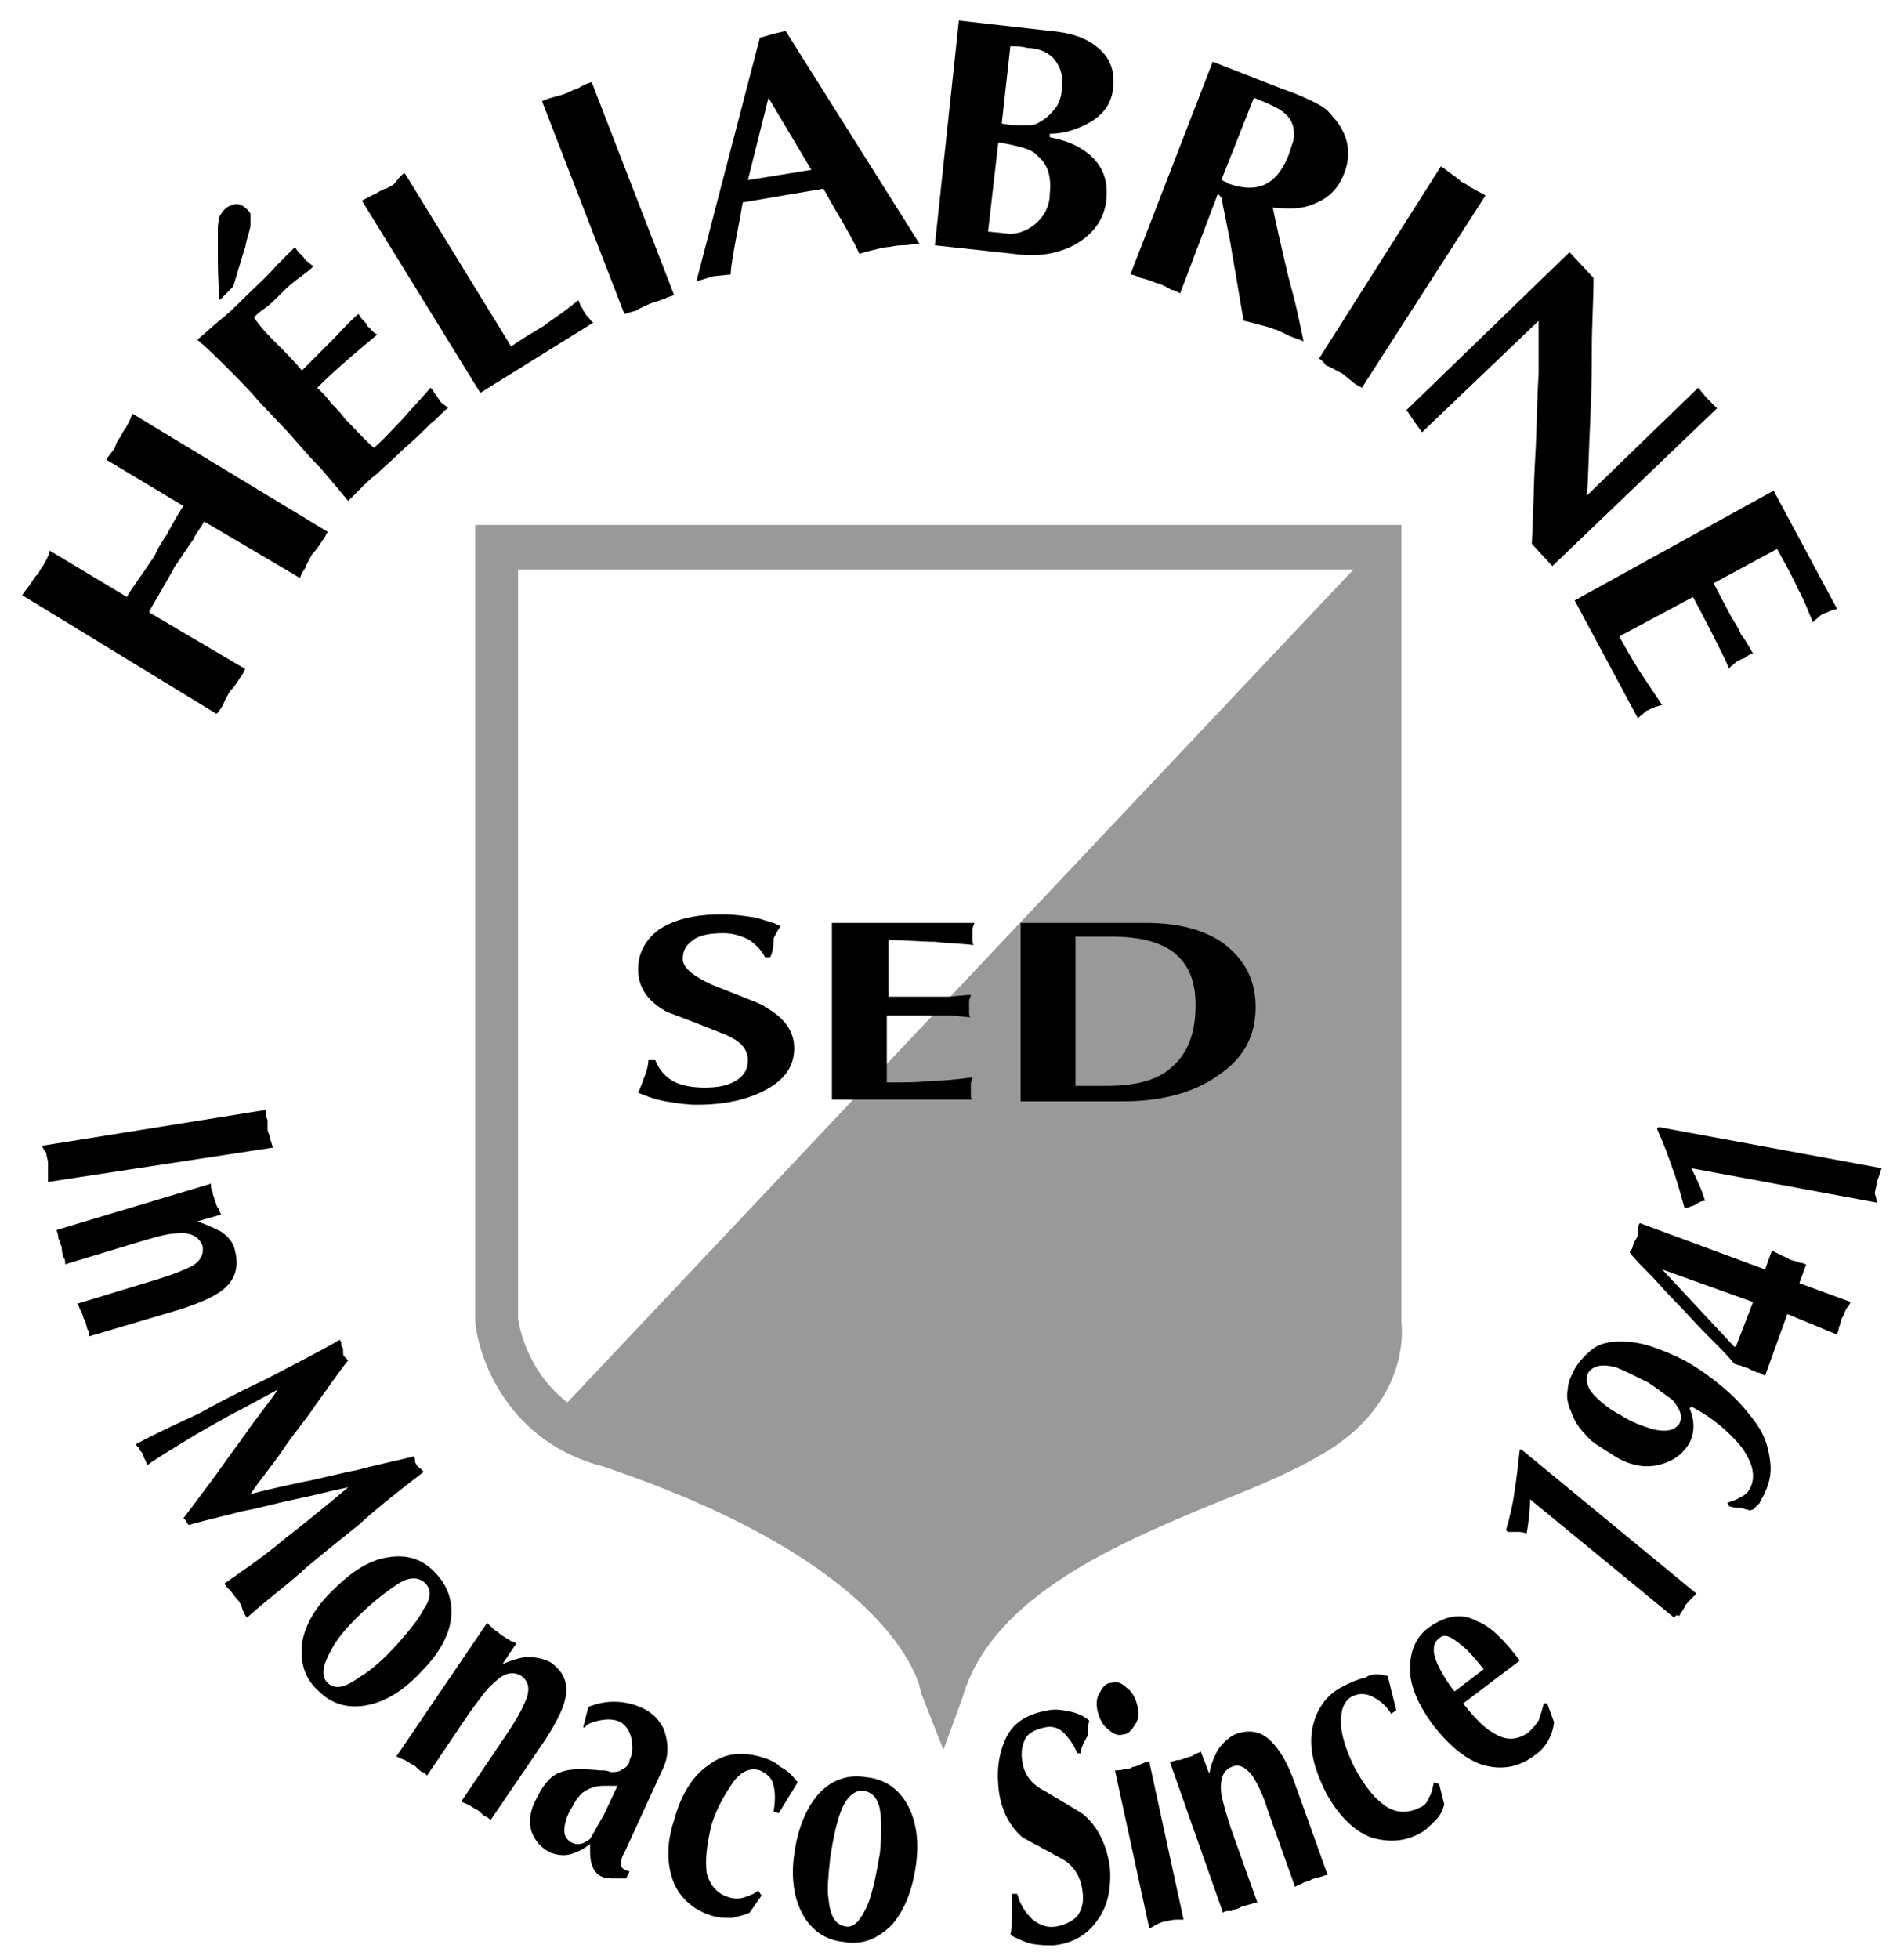 <?xml version="1.0" encoding="utf-8"?>
<!-- Generator: Adobe Illustrator 21.0.0, SVG Export Plug-In . SVG Version: 6.00 Build 0)  -->
<svg version="1.1" id="Layer_1" xmlns="http://www.w3.org/2000/svg" xmlns:xlink="http://www.w3.org/1999/xlink" x="0px" y="0px"
	 viewBox="0 0 111 114.2" style="enable-background:new 0 0 111 114.2;" xml:space="preserve">
<style type="text/css">
	.st0{fill:none;stroke:#000000;stroke-miterlimit:10;}
	.st1{fill:#999999;}
	.st2{fill:none;stroke:#999999;stroke-width:0;}
</style>
<g>
	<polyline class="st1" points="54.5,96.6 50.9,92.4 44.3,87.8 39.5,85.6 31.9,83 80.6,31.4 80.6,44.9 79.9,67.4 80.3,79 78.9,81.9 
		76,83.9 69.4,86.8 61.4,90.7 56.8,94.8 55.8,97 	"/>
	<polygon class="st2" points="54.5,96.6 50.9,92.4 44.3,87.8 39.5,85.6 31.9,83 80.6,31.4 80.6,44.9 79.9,67.4 80.3,79 78.9,81.9 
		76,83.9 69.4,86.8 61.4,90.7 56.8,94.8 55.8,97 	"/>
	<g>
		<g>
			<path d="M12.6,41.6L1.3,34.7c0.1-0.2,0.3-0.4,0.5-0.7c0.2-0.3,0.3-0.5,0.4-0.5c0.1-0.2,0.2-0.4,0.3-0.5c0.3-0.5,0.4-0.8,0.4-0.9
				l4.5,2.7c0.2-0.4,0.6-0.9,1-1.5c0.4-0.6,0.7-1,0.7-1.1c0.2-0.4,0.4-0.7,0.6-1c0.6-1.1,0.9-1.6,1-1.7l-4.5-2.7
				c0.1-0.2,0.3-0.4,0.5-0.7C6.8,25.7,7,25.5,7,25.5c0.1-0.2,0.2-0.4,0.3-0.5c0.3-0.5,0.4-0.8,0.4-0.9L19.1,31
				c-0.1,0.2-0.2,0.4-0.3,0.5c-0.3,0.5-0.5,0.7-0.6,0.8c-0.1,0.2-0.3,0.5-0.4,0.8c-0.2,0.3-0.3,0.5-0.3,0.6l-5.6-3.3
				c-0.2,0.4-0.5,0.7-0.6,1c-0.7,1-1,1.5-1.1,1.6c-0.2,0.4-0.5,0.9-0.9,1.6c-0.4,0.7-0.6,1-0.6,1.1l5.6,3.3
				c-0.1,0.2-0.2,0.4-0.3,0.5c-0.3,0.5-0.5,0.7-0.6,0.8c-0.1,0.2-0.3,0.5-0.4,0.8C12.8,41.4,12.7,41.6,12.6,41.6z"/>
		</g>
		<path d="M13.3,21.5c-0.6-0.6-1.2-1.2-1.8-1.7c0.5-0.4,0.9-0.8,1.4-1.2c0.5-0.4,0.9-0.8,1.3-1.2c0.7-0.7,1.4-1.3,1.9-1.9
			c0.6-0.6,0.9-0.9,1.1-1.1c0.1,0.2,0.3,0.4,0.5,0.6c0.1,0.2,0.3,0.3,0.3,0.3c0.1,0.1,0.2,0.2,0.3,0.2c-0.3,0.3-0.6,0.5-1,0.8
			c-0.4,0.3-0.7,0.6-1,0.9c-0.3,0.3-0.6,0.6-0.9,0.8c-0.3,0.2-0.5,0.4-0.6,0.5c0.4,0.6,0.9,1.1,1.4,1.6c0.5,0.5,1,1,1.4,1.5
			c0.6-0.6,1.2-1.2,1.7-1.7c0.5-0.5,1-1.1,1.6-1.6c0.1,0.2,0.2,0.3,0.3,0.4c0.1,0.1,0.2,0.2,0.2,0.3c0.1,0.1,0.2,0.1,0.2,0.2
			c0.1,0.1,0.2,0.2,0.4,0.3c-1.2,1-2.4,2-3.5,3.1c0.3,0.3,0.6,0.6,0.8,0.9c0.3,0.3,0.6,0.6,0.8,0.9c0.6,0.6,1.1,1.2,1.7,1.7
			c0.6-0.5,1.1-1.1,1.7-1.7c0.5-0.6,1.1-1.2,1.6-1.8c0.1,0.1,0.2,0.2,0.2,0.3c0.1,0.1,0.2,0.2,0.3,0.4c0.1,0.2,0.3,0.3,0.3,0.3
			c0.1,0.1,0.2,0.1,0.2,0.2c-0.3,0.2-0.6,0.6-1,0.9c-0.4,0.4-0.9,0.9-1.6,1.5c-0.6,0.6-1.1,1-1.5,1.4c-0.4,0.3-0.7,0.6-0.9,0.8
			c-0.2,0.2-0.4,0.4-0.5,0.5c-0.1,0.1-0.2,0.2-0.3,0.3c-0.5-0.6-1-1.2-1.6-1.9c-0.6-0.6-1.2-1.3-1.9-2.1l-1.8-1.9
			C14.6,22.8,13.9,22.1,13.3,21.5z M12.7,14.8c0-0.7,0-1.2,0-1.5c0-0.3,0.1-0.6,0.1-0.7c0.1-0.1,0.1-0.2,0.3-0.4
			c0.2-0.2,0.5-0.3,0.7-0.3c0.2,0,0.4,0.1,0.6,0.3c0.1,0.1,0.2,0.2,0.2,0.3c0,0.1,0,0.3,0,0.6c0,0.3-0.2,0.7-0.3,1.3
			c-0.2,0.6-0.4,1.3-0.7,2.3l-0.8,0.8C12.7,16.3,12.7,15.4,12.7,14.8z"/>
		<g>
			<path d="M23.6,10.1l6.2,10.1c0.7-0.5,1.4-0.9,1.9-1.2c0.5-0.4,1.2-0.8,2-1.5c0.1,0.1,0.1,0.3,0.2,0.4c0.1,0.1,0.1,0.3,0.2,0.3
				c0,0.1,0.1,0.2,0.2,0.3c0.1,0.1,0.2,0.3,0.3,0.3l-6.6,4.1l-6.9-11.2c0.2-0.1,0.5-0.3,0.8-0.4c0.3-0.2,0.5-0.3,0.6-0.3
				c0.2-0.1,0.4-0.2,0.5-0.3C23.3,10.3,23.5,10.1,23.6,10.1z"/>
		</g>
		<g>
			<path d="M36.4,18.3L31.6,5.9c0.2-0.1,0.5-0.2,0.9-0.3c0.4-0.1,0.6-0.2,0.6-0.2c0.2-0.1,0.4-0.2,0.5-0.2c0.5-0.3,0.8-0.4,0.9-0.4
				l4.8,12.4c-0.2,0.1-0.4,0.1-0.5,0.2c-0.6,0.2-0.9,0.3-0.9,0.3c-0.2,0.1-0.5,0.2-0.8,0.4C36.7,18.2,36.5,18.3,36.4,18.3z"/>
		</g>
		<g>
			<path d="M48,11l-4.7,0.8c-0.2,1.2-0.4,2.1-0.5,2.7c-0.1,0.6-0.2,1.1-0.2,1.5l-1,0.1l-1,0.3l3.7-14.2L45,2l0.8-0.2l7.8,12.4
				c-0.2,0-0.6,0.1-1,0.1c-0.4,0-0.7,0.1-0.8,0.1c-0.2,0-0.6,0.1-1,0.2c-0.4,0.1-0.7,0.2-0.7,0.2c-0.4-0.9-0.8-1.5-1-1.9
				C48.6,12.1,48.3,11.5,48,11z M43.6,10.5l3.7-0.6l-2.5-4.2L43.6,10.5z"/>
		</g>
		<g>
			<path d="M54.5,14.3l1.4-13.1l5.3,0.6c1.2,0.1,2.1,0.4,2.7,0.9c0.8,0.6,1.1,1.4,1,2.4c-0.1,0.9-0.5,1.5-1.3,2
				c-0.7,0.4-1.5,0.7-2.4,0.7l0,0.2c1,0.2,1.7,0.5,2.3,1c0.8,0.7,1.1,1.5,1,2.6c-0.1,1.2-0.8,2.1-1.9,2.7c-1,0.5-2.1,0.7-3.5,0.5
				L54.5,14.3z M58.2,8.3l-0.6,5.2l1,0.1c0.6,0.1,1.2-0.1,1.7-0.5c0.5-0.4,0.9-1,0.9-1.8c0.1-1-0.1-1.7-0.7-2.2
				C60.2,8.7,59.4,8.5,58.2,8.3z M58.9,2.7l-0.5,4.5L59,7.3c0.4,0,0.7,0,1,0c0.3,0,0.5-0.1,0.8-0.3c0.3-0.2,0.6-0.5,0.8-0.8
				c0.2-0.3,0.3-0.7,0.3-1.1c0.1-0.7-0.1-1.2-0.4-1.6c-0.3-0.4-0.9-0.7-1.6-0.7C59.6,2.7,59.2,2.7,58.9,2.7z"/>
		</g>
		<g>
			<path d="M65.9,16l4.8-12.4l4.1,1.6c0.9,0.3,1.5,0.6,1.9,0.8c0.4,0.2,0.7,0.4,1,0.8c0.9,1,1.1,2.1,0.7,3.2
				c-0.3,0.9-0.9,1.5-1.6,1.8c-0.8,0.4-1.6,0.4-2.6,0.3c0.2,1,0.5,2.3,0.9,4c0.3,1.1,0.5,1.9,0.6,2.4l0.3,1.4
				c-0.2-0.1-0.6-0.2-1-0.4c-0.4-0.2-0.6-0.3-0.7-0.3c-0.2-0.1-0.6-0.2-1-0.3c-0.4-0.1-0.7-0.2-0.8-0.2l-0.8-4.7l-0.5-2.5L71,11.3
				l-2.2,5.8c-0.2-0.1-0.4-0.2-0.5-0.2c-0.5-0.3-0.8-0.4-0.9-0.4c-0.2-0.1-0.5-0.2-0.9-0.3C66.1,16,65.9,16,65.9,16z M73.1,5.7
				l-1.9,4.8c0.1,0,0.2,0.1,0.2,0.1c0.1,0,0.2,0.1,0.2,0.1c1.7,0.6,2.8,0.1,3.5-1.6c0.1-0.3,0.2-0.6,0.3-0.9c0.1-0.6,0-1.1-0.4-1.5
				c-0.3-0.3-0.7-0.5-1.4-0.8L73.1,5.7z"/>
		</g>
		<g>
			<path d="M76.9,20.9L84,9.7c0.2,0.1,0.4,0.3,0.7,0.5c0.3,0.2,0.5,0.4,0.5,0.4c0.2,0.1,0.4,0.2,0.5,0.3c0.5,0.3,0.8,0.4,0.9,0.5
				l-7.2,11.2c-0.2-0.1-0.4-0.2-0.5-0.3c-0.5-0.4-0.7-0.6-0.8-0.6c-0.2-0.1-0.5-0.3-0.8-0.4C77.1,21,76.9,20.9,76.9,20.9z"/>
		</g>
		<g>
			<path d="M82,23.9l9.5-9.2l1.4,1.5c0,1.3-0.1,2.7-0.1,4.2c0,0.8,0,2.3-0.1,4.3c-0.1,2-0.1,3.4-0.2,4.2l6.5-6.3l0.5,0.6l0.6,0.6
				l-9.6,9.2l-1.2-1.3c0.1-1.7,0.1-3.4,0.2-5c0.1-1.7,0.1-3.4,0.2-4.9l0-3.1l-6.8,6.5l-0.5-0.7L82,23.9z"/>
		</g>
		<g>
			<path d="M103.4,28.6l3.7,6.9c-0.1,0-0.3,0.1-0.4,0.1c-0.1,0.1-0.3,0.1-0.4,0.2c-0.1,0-0.2,0.1-0.3,0.2c-0.1,0.1-0.3,0.2-0.3,0.3
				c-0.3-0.7-0.5-1.3-0.9-2c-0.3-0.7-0.7-1.4-1.2-2.3l-3.7,2l1,1.9c0.3,0.5,0.5,0.8,0.6,1.1c0.2,0.2,0.4,0.6,0.7,1.1
				c-0.1,0-0.3,0.1-0.4,0.2c-0.1,0.1-0.3,0.1-0.4,0.2c-0.1,0-0.2,0.1-0.3,0.2c-0.1,0.1-0.3,0.2-0.3,0.3c-0.1-0.3-0.3-0.7-0.5-1.1
				c-0.2-0.4-0.4-0.8-0.6-1.2l-1-1.9l-4.3,2.3c0.5,0.9,0.9,1.6,1.3,2.2c0.4,0.6,0.8,1.2,1.2,1.8c-0.1,0-0.3,0.1-0.4,0.1
				c-0.1,0.1-0.3,0.1-0.4,0.2c-0.1,0-0.2,0.1-0.3,0.2c-0.1,0.1-0.3,0.2-0.3,0.3l-3.7-6.9L103.4,28.6z"/>
		</g>
	</g>
	<g>
		<g>
			<path d="M2.4,66.8l13.1-2.1c0,0.2,0,0.4,0.1,0.6c0,0.3,0,0.4,0,0.5c0,0.2,0.1,0.3,0.1,0.4c0.1,0.4,0.2,0.6,0.2,0.7L2.8,68.9
				c0-0.2,0-0.3,0-0.4c0-0.4,0-0.6,0-0.7c0-0.2-0.1-0.4-0.1-0.6C2.5,67,2.5,66.8,2.4,66.8z"/>
		</g>
		<g>
			<path d="M3.3,71.7l9-2.7c0,0.2,0,0.3,0.1,0.5c0,0.2,0.1,0.3,0.1,0.4c0.1,0.2,0.1,0.4,0.2,0.5c0.1,0.1,0.1,0.3,0.2,0.4l-1.4,0.4
				c0.6,0.2,1,0.4,1.4,0.6c0.4,0.3,0.7,0.6,0.8,1.1c0.2,0.8,0.1,1.5-0.5,2.1c-0.5,0.5-1.4,0.9-2.6,1.3l-5.4,1.6c0-0.2,0-0.3-0.1-0.4
				C5,77.2,5,77,4.9,76.9c-0.1-0.2-0.1-0.4-0.2-0.5c-0.1-0.2-0.1-0.3-0.2-0.4l4.6-1.4c1-0.3,1.7-0.6,2.1-0.8
				c0.5-0.3,0.7-0.7,0.6-1.2c-0.2-0.5-0.7-0.8-1.5-0.7c-0.5,0-1.2,0.2-2.2,0.5l-4.3,1.3c0-0.2,0-0.3-0.1-0.4
				c-0.1-0.3-0.1-0.5-0.1-0.6c-0.1-0.2-0.1-0.4-0.2-0.5C3.4,71.9,3.3,71.8,3.3,71.7z"/>
		</g>
		<g>
			<path d="M14.6,87.1c1.1-0.3,2.1-0.5,3-0.7c1.1-0.2,2.1-0.5,3.2-0.7c1.5-0.4,2.6-0.6,3.3-0.8c0.1,0.1,0.1,0.2,0.1,0.3
				c0,0.1,0.1,0.2,0.1,0.2c0,0.1,0.1,0.1,0.2,0.2c0.1,0.1,0.2,0.2,0.2,0.2c-1.3,1-2.6,2-3.8,3.1c-2,1.6-3.1,2.5-3.4,2.8
				c-0.9,0.8-2,1.6-3.1,2.6c-0.1-0.1-0.2-0.3-0.3-0.6c-0.1-0.3-0.2-0.4-0.3-0.5c-0.1-0.1-0.2-0.3-0.4-0.5c-0.2-0.2-0.3-0.3-0.3-0.4
				c1-0.7,2.2-1.5,3.5-2.6c1.3-1,2.5-2,3.7-3c-1,0.2-2.1,0.5-3.1,0.7c-1,0.2-2,0.5-3.1,0.7c-0.7,0.2-1.7,0.4-3.1,0.8
				c-0.1-0.1-0.1-0.2-0.2-0.3c0,0-0.1-0.1-0.1-0.1c0.6-0.8,1.2-1.6,1.8-2.4c0.7-1,1.3-1.8,1.8-2.5c0.6-0.9,1.3-1.7,1.9-2.6
				c-1.3,0.7-2.2,1.2-2.8,1.5c-0.9,0.5-1.8,1-2.6,1.5c-0.8,0.5-1.5,0.9-2.2,1.4c-0.1-0.1-0.1-0.3-0.2-0.4c0-0.1-0.1-0.2-0.1-0.3
				c-0.1-0.1-0.2-0.2-0.2-0.3c-0.1-0.1-0.1-0.1-0.2-0.2c1.1-0.6,2.4-1.2,3.7-1.8c0.7-0.4,2-1.1,3.9-2c1.9-1,3.3-1.7,4.3-2.3
				c0.1,0.1,0.1,0.2,0.1,0.3c0,0.1,0.1,0.2,0.1,0.2C20,79,20,79,20.1,79.1c0.1,0.1,0.1,0.1,0.2,0.2c-0.5,0.6-1.1,1.5-1.9,2.6
				c-0.6,0.9-1.3,1.7-1.9,2.6C15.9,85.4,15.2,86.2,14.6,87.1z"/>
		</g>
		<g>
			<path d="M18.6,98.6c-0.8-0.7-1.1-1.6-1-2.7c0.1-1,0.7-2.1,1.7-3.1c1.1-1.1,2.1-1.8,3.2-2c1.1-0.2,2,0,2.8,0.8
				c0.8,0.8,1.1,1.7,1,2.7c-0.1,1-0.7,2.1-1.7,3.1c-1,1.1-2.1,1.8-3.2,2C20.4,99.6,19.4,99.4,18.6,98.6z M24.8,92.3
				c-0.4-0.4-1-0.4-1.7,0.1c-0.6,0.4-1.4,1-2.3,1.9c-0.7,0.7-1.2,1.3-1.5,1.9c-0.5,0.9-0.6,1.5-0.2,1.9c0.4,0.4,1,0.3,1.8-0.3
				c0.7-0.4,1.5-1.1,2.3-2c0.7-0.8,1.2-1.4,1.5-2C25.2,93.1,25.1,92.6,24.8,92.3z"/>
		</g>
		<g>
			<path d="M23.1,102.4l5.3-7.8c0.1,0.1,0.2,0.2,0.4,0.4c0.2,0.1,0.3,0.2,0.4,0.3c0.2,0.1,0.3,0.2,0.5,0.3c0.1,0.1,0.3,0.1,0.4,0.2
				l-0.8,1.2c0.5-0.2,1-0.4,1.5-0.4c0.5,0,0.9,0.1,1.3,0.3c0.7,0.5,1,1.1,0.9,1.9c-0.1,0.7-0.5,1.5-1.2,2.6l-3.2,4.7
				c-0.1-0.1-0.2-0.2-0.3-0.2c-0.3-0.2-0.4-0.4-0.5-0.4c-0.2-0.1-0.3-0.2-0.5-0.3c-0.2-0.1-0.3-0.1-0.4-0.2l2.7-4
				c0.6-0.9,0.9-1.5,1.1-2c0.2-0.6,0.1-1-0.3-1.3c-0.5-0.3-1-0.2-1.6,0.4c-0.4,0.3-0.8,0.9-1.4,1.7l-2.5,3.7
				c-0.1-0.1-0.2-0.2-0.3-0.2c-0.3-0.2-0.4-0.4-0.5-0.4c-0.2-0.1-0.3-0.2-0.5-0.3C23.3,102.5,23.2,102.4,23.1,102.4z"/>
		</g>
		<g>
			<path d="M38.6,103.2l-2.2,4.8c-0.2,0.3-0.2,0.6-0.2,0.7c0,0.2,0.2,0.3,0.5,0.4l-0.2,0.4c-0.2,0-0.5,0-0.7,0c-0.3,0-0.5,0-0.7-0.1
				c-0.3-0.1-0.5-0.4-0.6-0.7c-0.1-0.3-0.1-0.7-0.1-1.2c-0.4,0.3-0.8,0.5-1.2,0.6c-0.4,0.1-0.8,0-1.1-0.1c-0.6-0.3-0.9-0.7-1.1-1.2
				c-0.2-0.6-0.1-1.3,0.3-2c0.4-0.8,0.8-1.3,1.4-1.5c0.5-0.2,1.2-0.2,2.3-0.1c0.2,0,0.4,0,0.6,0.1c0.2,0,0.4,0,0.6-0.1
				c0.1-0.1,0.2-0.1,0.3-0.2c0.1-0.1,0.2-0.2,0.2-0.4c0.2-0.4,0.2-0.8,0.1-1.3c-0.1-0.4-0.3-0.7-0.6-0.9c-0.4-0.2-0.8-0.2-1.3-0.1
				c-0.4,0.1-0.7,0.2-0.8,0.4l-0.1,0l0.3-1.2c0.5-0.2,1-0.3,1.5-0.3c0.5,0,1,0.1,1.5,0.3c0.7,0.3,1.1,0.7,1.4,1.3
				C39,101.7,39,102.4,38.6,103.2z M35.2,105.8l0.8-1.7c-0.3,0-0.6,0-0.8,0c-0.4,0-0.7,0.1-0.9,0.2c-0.2,0.1-0.4,0.2-0.6,0.5
				c-0.2,0.2-0.3,0.5-0.5,0.8c-0.2,0.4-0.3,0.8-0.3,1.1c0,0.3,0.1,0.5,0.4,0.7c0.4,0.2,0.7,0.1,1.1-0.2
				C34.7,106.7,34.9,106.3,35.2,105.8z"/>
		</g>
		<g>
			<path d="M46.5,103.9l-1.1,1.8l-0.3-0.1c0.1-0.6,0.1-1.1,0-1.5c-0.1-0.5-0.4-0.7-0.8-0.9c-0.6-0.2-1.2,0.1-1.7,0.9
				c-0.4,0.6-0.8,1.3-1.1,2.2c-0.3,1.2-0.4,2.1-0.3,2.9c0.2,0.7,0.6,1.2,1.3,1.4c0.3,0.1,0.6,0.1,0.9,0c0.3-0.1,0.6-0.2,0.8-0.4
				l0.2,0.3l-0.7,1c-0.2,0.1-0.6,0.2-1,0.3c-0.4,0-0.8,0-1.1-0.1c-1.1-0.3-1.9-1-2.3-1.9c-0.4-1-0.5-2.2,0-3.7
				c0.4-1.5,1.1-2.6,2-3.2c0.9-0.7,1.9-0.8,3-0.5c0.4,0.1,0.9,0.3,1.2,0.6C45.9,103.2,46.2,103.5,46.5,103.9z"/>
		</g>
		<g>
			<path d="M49.2,113.2c-1.1-0.1-1.9-0.7-2.4-1.6c-0.5-0.9-0.7-2.1-0.5-3.5c0.2-1.5,0.7-2.7,1.4-3.5c0.7-0.8,1.7-1.2,2.8-1
				c1.1,0.1,1.9,0.7,2.4,1.6c0.5,0.9,0.7,2.1,0.5,3.5c-0.2,1.5-0.7,2.7-1.4,3.5C51.2,113,50.3,113.4,49.2,113.2z M50.4,104.4
				c-0.5-0.1-1,0.3-1.3,1c-0.3,0.7-0.5,1.6-0.7,2.9c-0.1,1-0.2,1.8-0.1,2.4c0.1,1,0.4,1.5,1,1.6c0.5,0.1,0.9-0.4,1.3-1.3
				c0.3-0.8,0.5-1.8,0.7-3c0.1-1,0.1-1.9,0-2.5C51.2,104.9,50.9,104.5,50.4,104.4z"/>
		</g>
		<g>
			<path d="M63,102.2l-0.2,0c-0.2-0.5-0.5-0.9-0.8-1.2c-0.3-0.3-0.7-0.4-1.1-0.3c-0.5,0.1-0.9,0.3-1.1,0.6c-0.2,0.4-0.3,0.8-0.2,1.4
				c0.1,0.7,0.5,1.3,1.3,1.7c1.5,0.9,2.2,1.3,2.3,1.4c0.8,0.7,1.3,1.7,1.5,3c0.1,1.2-0.1,2.3-0.7,3.1c-0.6,0.9-1.5,1.4-2.6,1.5
				c-0.4,0-0.8,0-1.3-0.1c-0.4-0.1-0.8-0.3-1.2-0.5c0.1-0.5,0.1-1,0.1-1.3c0-0.3,0-0.7,0-1.1l0.3,0c0.2,0.7,0.5,1.1,0.9,1.5
				c0.4,0.3,0.8,0.5,1.4,0.4c0.5-0.1,0.9-0.3,1.2-0.6c0.3-0.4,0.4-0.9,0.3-1.5c-0.1-0.8-0.5-1.5-1.3-1.9c-0.7-0.4-1.5-0.8-2.2-1.2
				c-0.8-0.7-1.3-1.7-1.4-3c-0.1-1.2,0.1-2.1,0.5-2.9c0.5-0.9,1.3-1.3,2.4-1.5c0.5-0.1,0.9,0,1.4,0.1c0.4,0.1,0.8,0.3,1,0.5
				c-0.1,0.4-0.1,0.7-0.1,0.9C63.1,101.7,63,102,63,102.2z"/>
		</g>
		<g>
			<path d="M64,99.8c-0.1-0.4-0.1-0.8,0.1-1.1c0.2-0.4,0.4-0.6,0.7-0.6c0.3-0.1,0.6,0,0.9,0.3c0.3,0.2,0.5,0.6,0.6,1
				c0.1,0.4,0.1,0.8-0.1,1.1c-0.2,0.3-0.4,0.6-0.7,0.6c-0.3,0.1-0.6,0-0.9-0.3C64.3,100.6,64.1,100.2,64,99.8z M67,112.4l-2-9.2
				c0.2,0,0.4,0,0.6-0.1c0.2,0,0.4,0,0.4-0.1c0.2,0,0.4-0.1,0.6-0.2c0.2-0.1,0.3-0.1,0.4-0.1l2,9.2c-0.2,0-0.3,0-0.4,0
				c-0.3,0-0.6,0.1-0.6,0.1c-0.2,0-0.4,0.1-0.6,0.2C67.2,112.3,67.1,112.4,67,112.4z"/>
		</g>
		<g>
			<path d="M71.3,111.5l-3.1-8.8c0.2,0,0.3-0.1,0.5-0.1c0.2,0,0.3-0.1,0.4-0.1c0.2-0.1,0.4-0.1,0.5-0.2c0.1-0.1,0.3-0.1,0.4-0.2
				l0.5,1.3c0.1-0.6,0.3-1,0.5-1.4c0.3-0.4,0.6-0.7,1-0.9c0.8-0.3,1.5-0.2,2.1,0.4c0.5,0.5,1,1.3,1.4,2.5l1.9,5.3
				c-0.2,0-0.3,0.1-0.4,0.1c-0.3,0.1-0.5,0.1-0.6,0.2c-0.2,0.1-0.4,0.1-0.5,0.2c-0.2,0.1-0.3,0.1-0.4,0.2l-1.6-4.5
				c-0.3-1-0.7-1.7-0.9-2c-0.4-0.5-0.8-0.7-1.2-0.5c-0.5,0.2-0.7,0.7-0.6,1.6c0.1,0.5,0.3,1.2,0.6,2.1l1.5,4.2
				c-0.2,0-0.3,0.1-0.4,0.1c-0.3,0.1-0.5,0.1-0.6,0.2c-0.2,0.1-0.4,0.1-0.5,0.2C71.5,111.4,71.4,111.4,71.3,111.5z"/>
		</g>
		<g>
			<path d="M80.9,97.7l0.5,2l-0.3,0.2c-0.3-0.5-0.7-0.8-1.1-1c-0.4-0.2-0.8-0.2-1.2,0c-0.5,0.3-0.7,0.9-0.6,1.9
				c0.1,0.7,0.4,1.5,0.8,2.3c0.6,1.1,1.2,1.8,1.8,2.2c0.6,0.4,1.3,0.4,1.9,0.1c0.3-0.1,0.5-0.3,0.6-0.6c0.2-0.3,0.2-0.6,0.3-0.9
				l0.3,0.1l0.3,1.2c-0.1,0.3-0.2,0.6-0.5,0.9c-0.3,0.3-0.6,0.6-0.8,0.7c-1,0.6-2,0.6-3,0.3c-1-0.4-1.9-1.3-2.6-2.6
				c-0.7-1.4-1-2.6-0.8-3.7c0.2-1.1,0.8-2,1.8-2.5c0.4-0.2,0.8-0.4,1.3-0.5C80,97.5,80.5,97.6,80.9,97.7z"/>
		</g>
		<g>
			<path d="M88.6,96.8l-3.3,2.5c0.7,0.9,1.3,1.5,1.9,1.8c0.7,0.4,1.3,0.3,1.9-0.1c0.2-0.2,0.4-0.4,0.6-0.7c0.1-0.3,0.2-0.6,0.3-1
				l0.2,0l0.4,1.1c-0.1,0.8-0.5,1.5-1.1,1.9c-0.9,0.7-1.9,0.9-3,0.6c-1-0.3-2-1.1-3-2.4c-0.8-1.1-1.3-2.2-1.3-3.2
				c0-1,0.3-1.9,1.2-2.5c0.9-0.6,1.8-0.8,2.7-0.3C86.9,94.8,87.7,95.6,88.6,96.8z M84.8,98.6l1.7-1.3c-0.5-0.6-0.9-1.1-1.3-1.4
				c-0.6-0.5-1-0.7-1.3-0.4c-0.4,0.3-0.4,0.8-0.1,1.5C84,97.4,84.3,98,84.8,98.6z"/>
		</g>
		<g>
			<path d="M97.6,94.3l-8.4-6.9c0,0.7-0.1,1.4-0.2,2c-0.2-0.1-0.4-0.1-0.5-0.1c-0.2,0-0.4,0-0.6,0l-0.1-0.1c0.2-0.7,0.4-1.5,0.5-2.3
				c0.1-0.6,0.2-1.5,0.3-2.4l0.1,0l10.2,8.4c-0.1,0.1-0.2,0.2-0.3,0.3c-0.2,0.2-0.4,0.4-0.4,0.5c-0.1,0.2-0.2,0.3-0.3,0.5
				C97.7,94.1,97.7,94.2,97.6,94.3z"/>
		</g>
		<g>
			<path d="M100.8,87.8l-0.1-0.2c0.3-0.1,0.6-0.2,0.7-0.3c0.3-0.1,0.5-0.3,0.6-0.5c0.4-0.7,0.2-1.6-0.6-2.6
				c-0.7-0.8-1.5-1.5-2.6-2.1l-0.2-0.1l-0.1,0.1c0.3,0.7,0.3,1.4,0,2c-0.4,0.7-1,1.1-1.8,1.3c-0.9,0.2-1.8,0-2.7-0.6
				c-0.6-0.4-1.2-0.7-1.5-1.1c-0.4-0.4-0.7-0.8-0.9-1.4c-0.2-0.4-0.3-0.9-0.2-1.3c0-0.4,0.2-0.8,0.4-1.2c0.3-0.5,0.7-0.9,1.1-1.2
				c0.4-0.3,1-0.4,1.6-0.4c0.6,0,1.2,0.1,1.8,0.3c0.6,0.2,1.3,0.5,1.9,0.8c0.9,0.5,1.7,1.1,2.4,1.7c0.7,0.6,1.3,1.3,1.8,2
				c0.5,0.7,0.7,1.4,0.8,2.2c0.1,0.8-0.1,1.4-0.4,2c-0.1,0.2-0.2,0.3-0.2,0.4c-0.1,0.1-0.2,0.2-0.3,0.3c0,0-0.1,0.1-0.1,0.1
				c-0.1,0-0.2,0.1-0.3,0c-0.2,0-0.3-0.1-0.4-0.1C101.3,87.9,101.1,87.9,100.8,87.8z M96.1,80.6c-0.8-0.4-1.4-0.7-1.9-0.9
				c-0.8-0.2-1.3-0.1-1.6,0.3c-0.2,0.4-0.1,0.9,0.4,1.4c0.4,0.4,0.9,0.8,1.5,1.1c0.6,0.4,1.2,0.6,1.8,0.8c0.8,0.2,1.3,0.1,1.6-0.3
				c0.2-0.4,0.1-0.8-0.4-1.4C97.2,81.4,96.7,81,96.1,80.6z"/>
		</g>
		<g>
			<path d="M104.2,76.6l-1.3,3.6c-0.2-0.1-0.3-0.2-0.5-0.2c-0.1-0.1-0.3-0.1-0.4-0.2c-0.2-0.1-0.4-0.1-0.5-0.2
				c-0.2,0-0.3-0.1-0.4-0.1c-0.3-0.4-0.9-1-1.7-1.8c-0.6-0.6-1.2-1.3-1.8-1.9c-0.6-0.6-1-1.1-1.3-1.4c-0.5-0.5-1-1-1.3-1.4
				c0.1-0.1,0.2-0.3,0.2-0.4c0.1-0.2,0.1-0.3,0.2-0.4c0.1-0.2,0.1-0.3,0.1-0.5c0-0.1,0-0.3,0.1-0.4l7.3,2.7l0.4-1.1
				c0.2,0.1,0.4,0.2,0.6,0.3c0.2,0.1,0.3,0.1,0.4,0.2c0.2,0.1,0.4,0.1,0.6,0.2c0.2,0,0.3,0.1,0.4,0.1l-0.4,1.1l3,1.1
				c-0.1,0.1-0.1,0.3-0.2,0.3c-0.2,0.3-0.2,0.5-0.3,0.6c-0.1,0.2-0.1,0.4-0.2,0.6c0,0.2-0.1,0.3-0.1,0.4L104.2,76.6z M102.2,75.9
				L96.9,74l4.2,4.5l0.1,0L102.2,75.9z"/>
		</g>
		<g>
			<path d="M109.4,70.1l-10.8-2c0.3,0.6,0.6,1.2,0.8,1.9c-0.2,0-0.4,0.1-0.5,0.2c-0.2,0.1-0.3,0.1-0.5,0.2l-0.2,0
				c-0.2-0.7-0.4-1.5-0.7-2.3c-0.2-0.6-0.5-1.4-0.9-2.3l0.1-0.1l13,2.4c-0.1,0.2-0.1,0.3-0.1,0.3c-0.1,0.3-0.2,0.5-0.2,0.6
				c0,0.2-0.1,0.4-0.1,0.6C109.4,69.8,109.4,70,109.4,70.1z"/>
		</g>
	</g>
	<g>
		<path d="M44.9,55.8h-0.3c-0.2-0.4-0.5-0.7-0.9-1c-0.4-0.2-0.9-0.4-1.5-0.4c-0.8,0-1.4,0.1-1.8,0.4c-0.4,0.3-0.6,0.6-0.6,1.1
			c0,0.5,0.6,1,1.7,1.5c2,0.8,3.1,1.2,3.1,1.3c1.1,0.6,1.7,1.4,1.7,2.4c0,1-0.5,1.8-1.6,2.4c-1.1,0.6-2.4,0.9-4.1,0.9
			c-0.6,0-1.2-0.1-1.8-0.2c-0.6-0.1-1.1-0.3-1.6-0.5c0.2-0.4,0.3-0.8,0.4-1c0.1-0.3,0.2-0.6,0.2-0.9h0.4c0.2,0.5,0.5,0.9,1,1.2
			c0.5,0.3,1.2,0.4,1.9,0.4c0.7,0,1.3-0.1,1.8-0.4c0.5-0.3,0.7-0.7,0.7-1.2c0-0.7-0.5-1.2-1.6-1.6c-1-0.4-2-0.8-3.1-1.2
			c-1.1-0.6-1.7-1.4-1.7-2.5c0-0.9,0.4-1.7,1.2-2.3c0.9-0.6,2.1-0.9,3.7-0.9c0.7,0,1.4,0.1,2,0.2c0.6,0.2,1.1,0.3,1.4,0.5
			c-0.2,0.3-0.3,0.5-0.4,0.7C45.1,55.3,45,55.6,44.9,55.8z"/>
		<path d="M48.6,53.8h8.2c0,0.1-0.1,0.2-0.1,0.4c0,0.1,0,0.2,0,0.3c0,0.1,0,0.2,0,0.3c0,0.1,0,0.3,0.1,0.3c-0.7-0.1-1.5-0.1-2.3-0.2
			c-0.8,0-1.7-0.1-2.7-0.1v3.3h2.2c0.6,0,1,0,1.3,0c0.3,0,0.8-0.1,1.3-0.1c0,0.1-0.1,0.2-0.1,0.4c0,0.1,0,0.2,0,0.3
			c0,0.1,0,0.2,0,0.3c0,0.1,0,0.3,0.1,0.3c-0.3,0-0.8-0.1-1.3-0.1c-0.5,0-1,0-1.4,0h-2.2v3.9c1,0,1.9,0,2.7-0.1
			c0.8,0,1.5-0.1,2.3-0.2c0,0.1-0.1,0.2-0.1,0.4c0,0.1,0,0.2,0,0.3c0,0.1,0,0.2,0,0.3c0,0.1,0,0.3,0.1,0.3h-8.2V53.8z"/>
		<path d="M59.5,53.8h7.3c2.1,0,3.8,0.5,4.9,1.5c1,0.9,1.5,2,1.5,3.4c0,1.7-0.7,3-2.2,4c-1.4,1-3.3,1.5-5.5,1.5h-6V53.8z M62.7,54.7
			v8.6h1.8c1.6,0,2.9-0.3,3.7-1c1-0.8,1.5-2,1.5-3.7c0-1.4-0.4-2.4-1.3-3.1c-0.8-0.6-2-0.9-3.6-0.9H62.7z"/>
	</g>
	<path class="st1" d="M81.7,77.1V30.6h-54l0,46.4c0.2,2.3,2,7.1,7.5,8.5c17.5,5.9,18.5,13.1,18.5,13.2l0,0l1.3,3.3l1.1-3l0,0
		c1.7-6,9.2-9.1,15.3-11.6c2.3-0.9,4.3-1.8,5.8-2.7C81.9,81.9,81.8,77.9,81.7,77.1z M75.9,82.5c-1.3,0.8-3.2,1.6-5.4,2.5
		C65.2,87.1,58.2,90,55,95.3c-1.9-3.2-6.8-8.1-19.1-12.2c-4.9-1.3-5.6-5.7-5.7-6.2V33.2h48.9v44l0,0.2
		C79.2,77.5,79.5,80.3,75.9,82.5z"/>
</g>
</svg>
